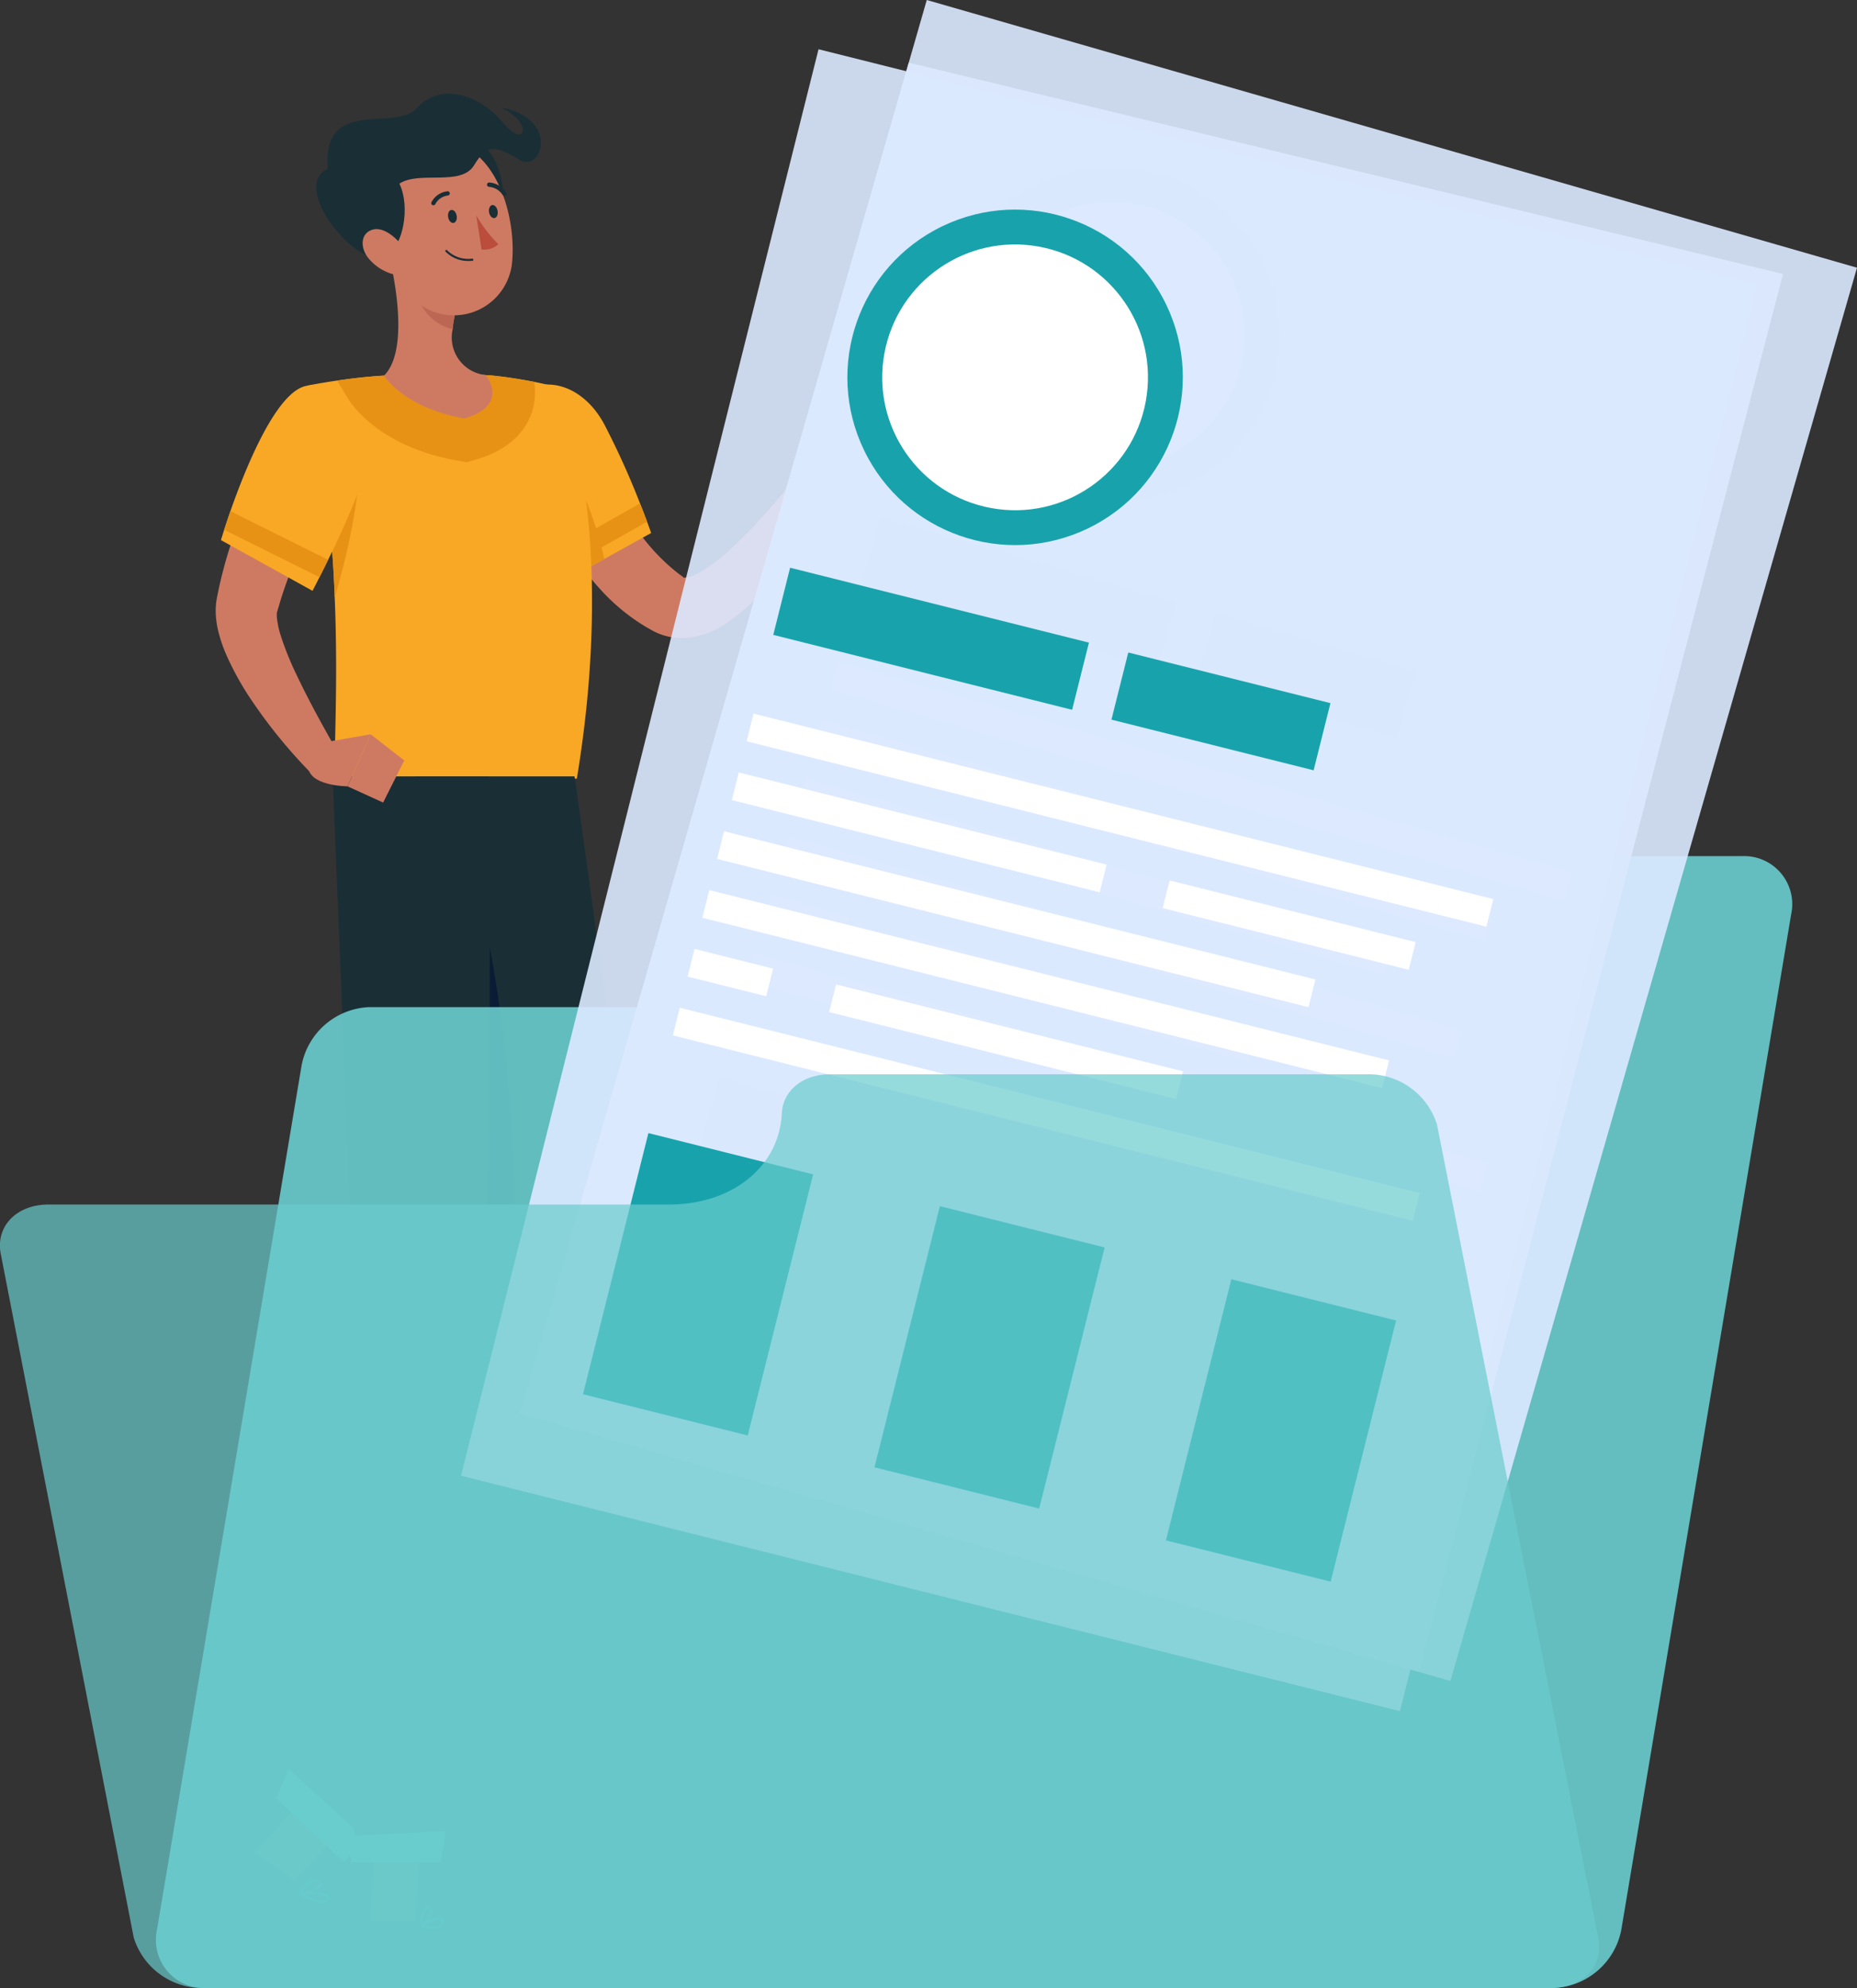 <svg xmlns="http://www.w3.org/2000/svg" width="128.458" height="137.5" viewBox="0 0 128.458 137.5">
  <rect x="0" y="0" width="128.458" height="137.5" fill="#333333" stroke="none"/>
  <g id="Grupo_65" data-name="Grupo 65" transform="translate(-912.917 -58.456)">
    <g id="Grupo_59" data-name="Grupo 59" transform="translate(927.398 64.933)">
      <path id="Trazado_492" data-name="Trazado 492" d="M934.49,219.412l2.479,2.218,4.716-4.912-2.479-2.218Z" transform="translate(-931.871 -97.285)" fill="#ce7a63"/>
      <path id="Trazado_493" data-name="Trazado 493" d="M945.2,224.628h3.126l.406-7.24h-3.126Z" transform="translate(-934.091 -97.884)" fill="#ce7a63"/>
      <path id="Trazado_494" data-name="Trazado 494" d="M948.326,226.065h-3.512a.223.223,0,0,0-.231.213l-.17,2.779a.553.553,0,0,0,.547.556c1.223-.021,1.807-.093,3.351-.093.95,0,4.99.1,6.3.1,1.283,0,1.275-1.3.718-1.416-2.493-.526-5.584-1.253-6.467-1.947A.883.883,0,0,0,948.326,226.065Z" transform="translate(-933.928 -99.682)" fill="#1a2e35"/>
      <path id="Trazado_495" data-name="Trazado 495" d="M936.968,221.827l-3.013-2.028a.28.28,0,0,0-.345.01l-2.3,2.325a.462.462,0,0,0,.111.7,31.727,31.727,0,0,1,4.4,3.828c1.279,1.44,1.951,1.643,4.9,1.643,1.365,0,2.137-1.15,1.581-1.327-4.92-1.558-3.605-2.235-4.8-4.516A1.705,1.705,0,0,0,936.968,221.827Z" transform="translate(-931.186 -98.372)" fill="#1a2e35"/>
      <path id="Trazado_496" data-name="Trazado 496" d="M963.048,95.563c.057.184.152.466.237.7l.27.753c.186.5.388,1,.6,1.493a29.5,29.5,0,0,0,1.416,2.854,13.954,13.954,0,0,0,3.783,4.506l.262.18a.021.021,0,0,1,0,.017c-.006.01,0,.029.061.037a1.731,1.731,0,0,0,.815-.22,10.624,10.624,0,0,0,2.361-1.716,32.036,32.036,0,0,0,2.313-2.353c.754-.824,1.49-1.715,2.187-2.571l2.009,1.214a29.961,29.961,0,0,1-3.907,6.19,13.161,13.161,0,0,1-3,2.717,5.932,5.932,0,0,1-2.461.9,4.359,4.359,0,0,1-1.661-.153,4.281,4.281,0,0,1-.8-.327l-.484-.274a13.822,13.822,0,0,1-3.17-2.614,20.162,20.162,0,0,1-2.344-3.12,26.62,26.62,0,0,1-1.758-3.356q-.376-.861-.7-1.742c-.108-.295-.216-.591-.313-.892s-.184-.584-.286-.959Z" transform="translate(-936.845 -72.626)" fill="#ce7a63"/>
      <path id="Trazado_497" data-name="Trazado 497" d="M967.082,102.277l-5.393,2.985s-.16-.231-.422-.633c-.19-.295-.434-.682-.717-1.138-1.585-2.576-4.208-7.283-3.529-9.261,1.049-3.07,4.921-3.019,6.823.54a55.6,55.6,0,0,1,2.467,5.457c.2.5.363.932.49,1.27C966.98,101.986,967.082,102.277,967.082,102.277Z" transform="translate(-936.519 -71.889)" fill="#f9a825"/>
      <path id="Trazado_498" data-name="Trazado 498" d="M967.751,103.646l-5.533,3.133c-.19-.295-.434-.682-.717-1.138l5.76-3.264C967.459,102.874,967.624,103.308,967.751,103.646Z" transform="translate(-937.471 -74.039)" fill="#e89215"/>
      <path id="Trazado_499" data-name="Trazado 499" d="M956.939,95.2c1.206-.581,2.6-.1,4.058,2.215a25.484,25.484,0,0,1,2.845,7.274l-2.154,1.191S956.5,98.271,956.939,95.2Z" transform="translate(-936.519 -72.504)" fill="#e89215"/>
      <path id="Trazado_500" data-name="Trazado 500" d="M981.84,99.959l1.076-3.439,2.792,2.046s-1.524,3.064-2.559,2.786Z" transform="translate(-941.688 -72.825)" fill="#ce7a63"/>
      <path id="Trazado_501" data-name="Trazado 501" d="M986.139,94.859l1.571,1.927-1.722,1.436L983.2,96.176Z" transform="translate(-941.969 -72.48)" fill="#ce7a63"/>
      <g id="Grupo_58" data-name="Grupo 58" transform="translate(4.902 117.216)">
        <path id="Trazado_502" data-name="Trazado 502" d="M942.28,216.719l-2.43,2.532-2.48-2.219,2.43-2.532Z" transform="translate(-937.37 -214.501)" fill="#bc6753"/>
        <path id="Trazado_503" data-name="Trazado 503" d="M945.655,217.391h3.128l-.211,3.732h-3.128Z" transform="translate(-939.044 -215.1)" fill="#bc6753"/>
      </g>
      <path id="Trazado_504" data-name="Trazado 504" d="M958.381,119.079H941.66c-.117-1.493.228-6.351-.029-12.537A79.436,79.436,0,0,0,939.969,92.9c-.076-.337-.151-.671-.232-1.007,0,0,.847-.173,2.062-.35,1.007-.147,2.273-.3,3.513-.358a62.27,62.27,0,0,1,7.106,0c1.092.1,2.159.283,3.011.447,1.088.22,1.83.422,1.83.422S961.278,101.5,958.381,119.079Z" transform="translate(-932.959 -71.698)" fill="#f9a825"/>
      <path id="Trazado_505" data-name="Trazado 505" d="M941.691,107.014a79.436,79.436,0,0,0-1.661-13.638c1.118-.1,3.028.013,3.344,1.818C943.716,97.133,943.286,101.7,941.691,107.014Z" transform="translate(-933.019 -72.168)" fill="#e89215"/>
      <path id="Trazado_506" data-name="Trazado 506" d="M957.726,126.2s3.293,22.8,4.418,35.205c.9,9.954-20.626,39.654-20.626,39.654l-4.165-3.919s15.724-26.614,14.514-37.695c-1.172-10.734-5.146-33.245-5.146-33.245Z" transform="translate(-932.464 -78.978)" fill="#1a2e35"/>
      <path id="Trazado_507" data-name="Trazado 507" d="M952.786,161.631c-.6-5.529-1.952-14.191-3.112-21.283.607-1.189,2.31-3.6,2.31-3.6,1.527,5.275,4.845,25.161.11,52.019-4.934,7.953-9.656,14.473-9.656,14.473l-.645-10.256C946.351,184.411,953.625,169.3,952.786,161.631Z" transform="translate(-933.385 -81.166)" fill="#0a1b35"/>
      <path id="Trazado_508" data-name="Trazado 508" d="M937.034,214.848l4.671,4.4,1.5-1.615-5.342-4.867Z" transform="translate(-932.398 -96.924)" fill="#6accce"/>
      <path id="Trazado_509" data-name="Trazado 509" d="M952.732,126.2s.3,23.891-.209,32.842c-.556,9.8-3.336,42.273-3.336,42.273h-5.726s.17-31.68-.174-41.385c-.374-10.533-1.344-33.731-1.344-33.731Z" transform="translate(-933.416 -78.978)" fill="#1a2e35"/>
      <path id="Trazado_510" data-name="Trazado 510" d="M943.489,220.394h6.188l.343-2.173-6.829.34Z" transform="translate(-933.674 -98.056)" fill="#6accce"/>
      <path id="Trazado_511" data-name="Trazado 511" d="M941.111,97.171l-.741,1.279c-.25.438-.5.883-.733,1.33-.48.893-.944,1.791-1.385,2.7s-.848,1.818-1.218,2.731a27.655,27.655,0,0,0-.949,2.743l-.051.171-.025.086c-.009.029,0,.011-.008.019s-.015.037-.024.076a1.815,1.815,0,0,0,0,.392,5.909,5.909,0,0,0,.248,1.172,20.423,20.423,0,0,0,1.068,2.674c.852,1.81,1.868,3.655,2.891,5.437l-1.85,1.445a35.57,35.57,0,0,1-4.165-5.114,20.081,20.081,0,0,1-1.684-3.043,9.966,9.966,0,0,1-.616-1.879,6.006,6.006,0,0,1-.128-1.188,4.683,4.683,0,0,1,.054-.713l.029-.176.021-.108.043-.215a31.056,31.056,0,0,1,2.09-6.471q.667-1.529,1.446-2.989.391-.73.8-1.449c.276-.489.552-.939.883-1.449Z" transform="translate(-931.301 -72.433)" fill="#ce7a63"/>
      <path id="Trazado_512" data-name="Trazado 512" d="M942.324,97.787a58.933,58.933,0,0,1-2.711,6.346c-.224.464-.431.877-.6,1.21-.295.587-.48.94-.48.94l-6.334-3.508s.08-.266.224-.713c.109-.337.253-.78.43-1.29,1.054-3.007,3.209-8.371,5.322-8.678C941.333,91.634,943.606,94,942.324,97.787Z" transform="translate(-931.396 -71.895)" fill="#f9a825"/>
      <path id="Trazado_513" data-name="Trazado 513" d="M939.671,106.418c-.224.464-.431.877-.6,1.21l-6.591-3.281c.109-.337.253-.78.43-1.29Z" transform="translate(-931.454 -74.18)" fill="#e89215"/>
      <path id="Trazado_514" data-name="Trazado 514" d="M955.846,93.622c-.338,1.118-1.282,2.61-3.859,3.374l-.675.2-.687-.122c-5.293-.949-7.241-3.787-7.578-4.348l-.709-1.181c1.007-.147,2.273-.3,3.513-.358a62.27,62.27,0,0,1,7.106,0c1.092.1,2.159.283,3.011.447A4.354,4.354,0,0,1,955.846,93.622Z" transform="translate(-933.498 -71.698)" fill="#e89215"/>
      <path id="Trazado_515" data-name="Trazado 515" d="M951.992,92.11c-4.241-.76-5.567-2.963-5.567-2.963,1.547-1.526.953-5.7.426-7.987l1.9,1.577,2.59,2.151a8.511,8.511,0,0,0-.165,1.046,2.614,2.614,0,0,0,2.29,3.171S955.178,91.163,951.992,92.11Z" transform="translate(-934.345 -69.64)" fill="#ce7a63"/>
      <path id="Trazado_516" data-name="Trazado 516" d="M951.947,85.3a8.511,8.511,0,0,0-.165,1.046,3.3,3.3,0,0,1-2.391-2.21,4.48,4.48,0,0,1-.034-.987Z" transform="translate(-934.95 -70.053)" fill="#bc6753"/>
      <path id="Trazado_517" data-name="Trazado 517" d="M954.406,71.044c1.541.7,2.4,5.037.438,5.971S951.488,69.725,954.406,71.044Z" transform="translate(-935.653 -67.513)" fill="#1a2e35"/>
      <path id="Trazado_518" data-name="Trazado 518" d="M945.946,75.692c.661,3.04.893,4.847,2.689,6.234a4.044,4.044,0,0,0,6.543-2.911c.236-2.831-.885-7.327-4.083-8.188A4.092,4.092,0,0,0,945.946,75.692Z" transform="translate(-934.225 -67.465)" fill="#ce7a63"/>
      <path id="Trazado_519" data-name="Trazado 519" d="M941.311,71.837c-1.476.656-.637,2.68.367,3.967,1.4,1.787,2.872,2.623,3.879,1.8.9-.453,1.5-3.111.709-4.753,1.391-.912,4.27.216,5.168-1.274s1.538-1.355,3.121-.379,2.847-2.889-1.273-3.607c2.278,1.022,1.754,3.019.088.973-1.177-1.444-4-3.037-5.958-.886C945.973,69.256,940.893,66.83,941.311,71.837Z" transform="translate(-933.119 -66.627)" fill="#1a2e35"/>
      <path id="Trazado_520" data-name="Trazado 520" d="M944.982,80.477a3.345,3.345,0,0,0,1.929,1.148c.958.163,1.175-.725.687-1.583-.438-.772-1.466-1.787-2.322-1.562S944.36,79.731,944.982,80.477Z" transform="translate(-933.961 -69.078)" fill="#ce7a63"/>
      <path id="Trazado_521" data-name="Trazado 521" d="M952.022,77.258c.038.25.2.436.366.416s.265-.237.227-.487-.2-.436-.366-.416S951.983,77.009,952.022,77.258Z" transform="translate(-935.504 -68.73)" fill="#1a2e35"/>
      <path id="Trazado_522" data-name="Trazado 522" d="M955.592,76.834c.039.249.2.435.366.416s.266-.238.227-.487-.2-.436-.366-.416S955.554,76.585,955.592,76.834Z" transform="translate(-936.244 -68.642)" fill="#1a2e35"/>
      <path id="Trazado_523" data-name="Trazado 523" d="M954.483,77.253a9.443,9.443,0,0,0,1.525,1.99,1.433,1.433,0,0,1-1.161.366Z" transform="translate(-936.016 -68.83)" fill="#ba4d3c"/>
      <path id="Trazado_524" data-name="Trazado 524" d="M953.365,81.024a2.17,2.17,0,0,1-1.573-.648.073.073,0,0,1,.006-.1.075.075,0,0,1,.1.006,2.081,2.081,0,0,0,1.738.582.073.073,0,0,1,.082.065.074.074,0,0,1-.065.082A2.515,2.515,0,0,1,953.365,81.024Z" transform="translate(-935.454 -69.452)" fill="#1a2e35"/>
      <path id="Trazado_525" data-name="Trazado 525" d="M950.7,76.115a.148.148,0,0,1-.129-.22,1.42,1.42,0,0,1,1.108-.75.146.146,0,0,1,.155.14.149.149,0,0,1-.14.155h0a1.128,1.128,0,0,0-.863.6A.147.147,0,0,1,950.7,76.115Z" transform="translate(-935.201 -68.393)" fill="#1a2e35"/>
      <path id="Trazado_526" data-name="Trazado 526" d="M956.626,75.313a.148.148,0,0,1-.123-.064,1.241,1.241,0,0,0-.935-.567.148.148,0,1,1,0-.3,1.513,1.513,0,0,1,1.179.7.149.149,0,0,1-.039.206A.147.147,0,0,1,956.626,75.313Z" transform="translate(-936.21 -68.236)" fill="#1a2e35"/>
      <path id="Trazado_527" data-name="Trazado 527" d="M950.515,226.545a3.9,3.9,0,0,1-.833-.112.073.073,0,0,1-.056-.057.076.076,0,0,1,.03-.074c.1-.069.987-.672,1.367-.525a.273.273,0,0,1,.17.207.4.4,0,0,1-.091.4A.844.844,0,0,1,950.515,226.545Zm-.633-.217c.559.11.971.094,1.117-.052a.263.263,0,0,0,.052-.26.128.128,0,0,0-.081-.1C950.765,225.836,950.245,226.1,949.883,226.328Z" transform="translate(-935.009 -99.618)" fill="#18a3ac"/>
      <path id="Trazado_528" data-name="Trazado 528" d="M949.7,226.244a.07.07,0,0,1-.033-.009.071.071,0,0,1-.04-.059c0-.038-.073-.937.243-1.241a.359.359,0,0,1,.308-.1.281.281,0,0,1,.265.22c.072.341-.395.994-.706,1.179A.08.08,0,0,1,949.7,226.244Zm.426-1.267a.217.217,0,0,0-.156.064,1.618,1.618,0,0,0-.205.993c.272-.23.583-.726.535-.95-.009-.043-.033-.094-.139-.106Z" transform="translate(-935.006 -99.426)" fill="#18a3ac"/>
      <path id="Trazado_529" data-name="Trazado 529" d="M940.616,224.311a3.9,3.9,0,0,1-1.561-.6.073.073,0,0,1,.032-.136c.167-.013,1.648-.112,1.932.227a.226.226,0,0,1,.046.208.37.37,0,0,1-.224.262A.588.588,0,0,1,940.616,224.311Zm-1.274-.606c.675.369,1.206.532,1.443.432a.228.228,0,0,0,.138-.163.079.079,0,0,0-.017-.078C940.752,223.71,939.947,223.68,939.343,223.706Z" transform="translate(-932.81 -99.161)" fill="#18a3ac"/>
      <path id="Trazado_530" data-name="Trazado 530" d="M939.093,223.5a.076.076,0,0,1-.062-.033.074.074,0,0,1,0-.071c.024-.049.589-1.2,1.309-.851.2.1.22.212.2.295-.073.338-1.013.651-1.443.661Zm.975-.873c-.386,0-.715.488-.847.717.449-.058,1.133-.337,1.175-.536.01-.044-.031-.089-.122-.133A.484.484,0,0,0,940.068,222.625Z" transform="translate(-932.81 -98.939)" fill="#18a3ac"/>
      <path id="Trazado_531" data-name="Trazado 531" d="M941.026,123.068l3.113-.542-1.6,3.6s-2.841-.016-2.711-1.481Z" transform="translate(-932.977 -78.216)" fill="#ce7a63"/>
      <path id="Trazado_532" data-name="Trazado 532" d="M947.171,124.337l-1.462,2.911-2.458-1.119,1.6-3.6Z" transform="translate(-933.687 -78.216)" fill="#ce7a63"/>
    </g>
    <g id="Grupo_64" data-name="Grupo 64" transform="translate(912.917 58.456)">
      <path id="Trazado_533" data-name="Trazado 533" d="M994.651,136.288h0a4.978,4.978,0,0,1,4.456-3.131h37.178a3.326,3.326,0,0,1,3.361,4.036L1027.9,207.408a4.967,4.967,0,0,1-4.712,4.036H929.966a3.325,3.325,0,0,1-3.36-4.036l10-59.772a4.966,4.966,0,0,1,4.711-4.036h42.924A11.63,11.63,0,0,0,994.651,136.288Z" transform="translate(-915.744 -73.943)" fill="#6accce" opacity="0.9"/>
      <g id="Grupo_61" data-name="Grupo 61" transform="translate(35.982)">
        <path id="Trazado_534" data-name="Trazado 534" d="M986.437,58.456l-28.127,97.75,64.349,18.517,28.127-97.75Z" transform="translate(-958.31 -58.456)" fill="#dce9ff" opacity="0.9"/>
        <circle id="Elipse_10" data-name="Elipse 10" cx="11.601" cy="11.601" r="11.601" transform="matrix(0.658, -0.753, 0.753, 0.658, 24.562, 24.247)" fill="#18a3ac"/>
        <path id="Trazado_535" data-name="Trazado 535" d="M1005,94.089a9.192,9.192,0,1,1,11.375-6.291A9.192,9.192,0,0,1,1005,94.089Z" transform="translate(-966.611 -62.106)" fill="#fff"/>
        <g id="Grupo_60" data-name="Grupo 60" transform="translate(8.624 35.772)">
          <rect id="Rectángulo_61" data-name="Rectángulo 61" width="21.312" height="4.789" transform="translate(16.297 0) rotate(16.053)" fill="#18a3ac"/>
          <rect id="Rectángulo_62" data-name="Rectángulo 62" width="11.748" height="18.621" transform="translate(5.149 38.742) rotate(16.053)" fill="#18a3ac"/>
          <rect id="Rectángulo_63" data-name="Rectángulo 63" width="11.748" height="18.621" transform="translate(45.101 50.238) rotate(16.053)" fill="#18a3ac"/>
          <rect id="Rectángulo_64" data-name="Rectángulo 64" width="11.748" height="18.621" transform="translate(25.125 44.49) rotate(16.053)" fill="#18a3ac"/>
          <rect id="Rectángulo_65" data-name="Rectángulo 65" width="14.418" height="4.789" transform="translate(39.473 6.669) rotate(16.053)" fill="#18a3ac"/>
          <rect id="Rectángulo_66" data-name="Rectángulo 66" width="52.757" height="1.973" transform="translate(13.42 9.998) rotate(16.053)" fill="#fff"/>
          <rect id="Rectángulo_67" data-name="Rectángulo 67" width="26.233" height="1.973" transform="translate(12.26 14.028) rotate(16.053)" fill="#fff"/>
          <rect id="Rectángulo_68" data-name="Rectángulo 68" width="17.548" height="1.973" transform="matrix(0.961, 0.277, -0.277, 0.961, 41.785, 22.524)" fill="#fff"/>
          <rect id="Rectángulo_69" data-name="Rectángulo 69" width="42.174" height="1.973" transform="translate(11.101 18.059) rotate(16.053)" fill="#fff"/>
          <rect id="Rectángulo_70" data-name="Rectángulo 70" width="48.477" height="1.973" transform="translate(9.941 22.09) rotate(16.053)" fill="#fff"/>
          <rect id="Rectángulo_71" data-name="Rectángulo 71" width="5.602" height="1.973" transform="matrix(0.961, 0.277, -0.277, 0.961, 8.781, 26.121)" fill="#fff"/>
          <rect id="Rectángulo_72" data-name="Rectángulo 72" width="24.743" height="1.973" transform="translate(18.478 28.911) rotate(16.053)" fill="#fff"/>
          <rect id="Rectángulo_73" data-name="Rectángulo 73" width="52.757" height="1.973" transform="translate(7.621 30.152) rotate(16.053)" fill="#fff"/>
        </g>
        <path id="Trazado_536" data-name="Trazado 536" d="M985.191,63.92,958.31,157.339l62.161,17.887,25.2-96.687Z" transform="translate(-958.31 -59.589)" fill="#dce9ff" opacity="0.9" style="mix-blend-mode: multiply;isolation: isolate"/>
      </g>
      <g id="Grupo_63" data-name="Grupo 63" transform="translate(31.891 3.406)">
        <path id="Trazado_537" data-name="Trazado 537" d="M977.88,62.753l-24.731,98.664L1018.1,177.7l24.73-98.664Z" transform="translate(-953.149 -62.753)" fill="#dce9ff" opacity="0.9"/>
        <circle id="Elipse_11" data-name="Elipse 11" cx="11.601" cy="11.601" r="11.601" transform="translate(22.837 17.291) rotate(-25.775)" fill="#18a3ac"/>
        <circle id="Elipse_12" data-name="Elipse 12" cx="9.191" cy="9.191" r="9.191" transform="translate(27.632 30.079) rotate(-79.626)" fill="#fff"/>
        <g id="Grupo_62" data-name="Grupo 62" transform="translate(8.435 35.861)">
          <rect id="Rectángulo_74" data-name="Rectángulo 74" width="21.312" height="4.789" transform="translate(14.329 0) rotate(14.071)" fill="#18a3ac"/>
          <rect id="Rectángulo_75" data-name="Rectángulo 75" width="11.748" height="18.621" transform="matrix(0.97, 0.243, -0.243, 0.97, 4.527, 39.104)" fill="#18a3ac"/>
          <rect id="Rectángulo_76" data-name="Rectángulo 76" width="11.748" height="18.621" transform="matrix(0.97, 0.243, -0.243, 0.97, 44.852, 49.212)" fill="#18a3ac"/>
          <rect id="Rectángulo_77" data-name="Rectángulo 77" width="11.748" height="18.621" transform="matrix(0.97, 0.243, -0.243, 0.97, 24.69, 44.158)" fill="#18a3ac"/>
          <rect id="Rectángulo_78" data-name="Rectángulo 78" width="14.418" height="4.789" transform="matrix(0.97, 0.243, -0.243, 0.97, 37.722, 5.863)" fill="#18a3ac"/>
          <rect id="Rectángulo_79" data-name="Rectángulo 79" width="52.757" height="1.973" transform="translate(11.8 10.091) rotate(14.071)" fill="#fff"/>
          <rect id="Rectángulo_80" data-name="Rectángulo 80" width="26.233" height="1.973" transform="matrix(0.97, 0.243, -0.243, 0.97, 10.78, 14.16)" fill="#fff"/>
          <rect id="Rectángulo_81" data-name="Rectángulo 81" width="17.548" height="1.973" transform="translate(40.58 21.629) rotate(14.071)" fill="#fff"/>
          <rect id="Rectángulo_82" data-name="Rectángulo 82" width="42.174" height="1.973" transform="translate(9.76 18.228) rotate(14.071)" fill="#fff"/>
          <rect id="Rectángulo_83" data-name="Rectángulo 83" width="48.477" height="1.973" transform="matrix(0.97, 0.243, -0.243, 0.97, 8.74, 22.297)" fill="#fff"/>
          <rect id="Rectángulo_84" data-name="Rectángulo 84" width="5.602" height="1.973" transform="translate(7.72 26.365) rotate(14.071)" fill="#fff"/>
          <rect id="Rectángulo_85" data-name="Rectángulo 85" width="24.743" height="1.973" transform="translate(17.509 28.819) rotate(14.071)" fill="#fff"/>
          <rect id="Rectángulo_86" data-name="Rectángulo 86" width="52.757" height="1.973" transform="matrix(0.97, 0.243, -0.243, 0.97, 6.7, 30.434)" fill="#fff"/>
        </g>
      </g>
      <path id="Trazado_538" data-name="Trazado 538" d="M967,154.891h0c.076-1.581,1.463-2.7,3.344-2.7h37.178a4.955,4.955,0,0,1,4.8,3.482l11.152,56.236c.42,1.923-1.047,3.481-3.276,3.481H926.97a4.955,4.955,0,0,1-4.8-3.481l-9.186-47.226c-.42-1.923,1.047-3.481,3.276-3.481H959.19C963.581,161.2,966.819,158.584,967,154.891Z" transform="translate(-912.917 -77.889)" fill="#6accce" opacity="0.7" style="mix-blend-mode: multiply;isolation: isolate"/>
    </g>
  </g>
</svg>
